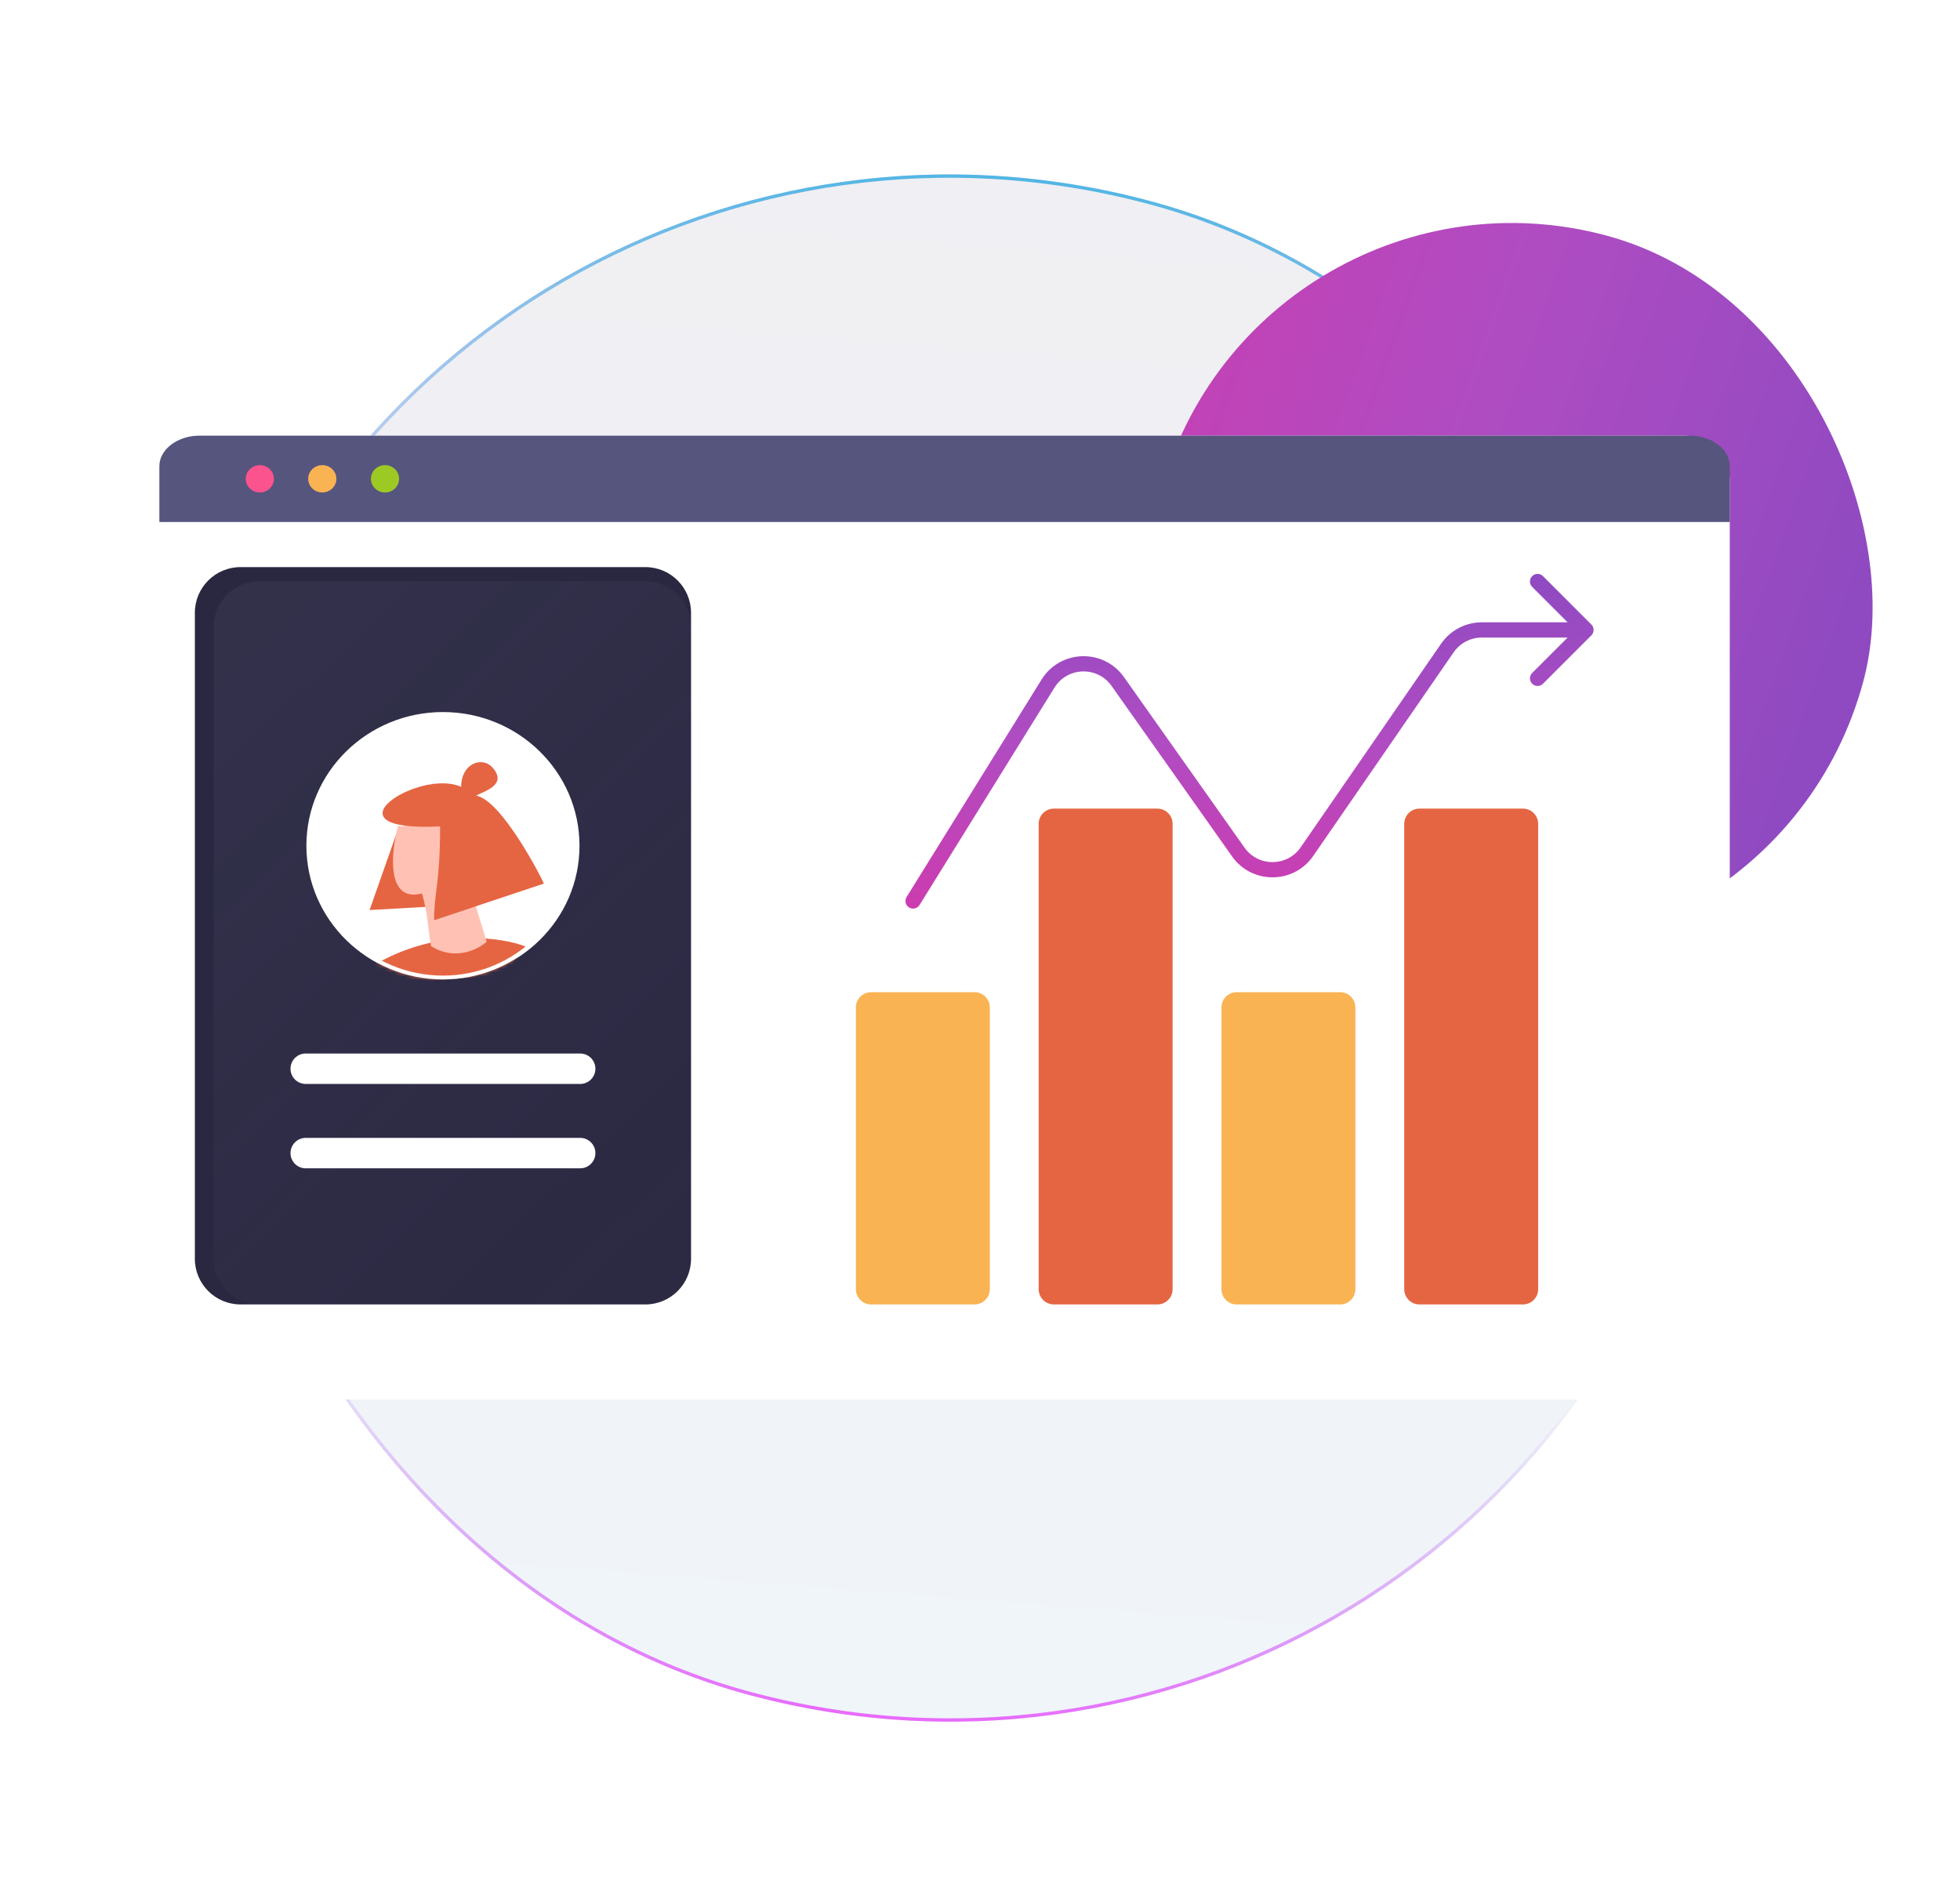 <svg width="515" height="498" viewBox="0 0 515 498" fill="none" xmlns="http://www.w3.org/2000/svg">
<g filter="url(#filter0_b_25_1080)">
<rect x="393.271" y="497.982" width="406.43" height="406.43" rx="203.215" transform="rotate(-165 393.271 497.982)" fill="url(#paint0_linear_25_1080)"/>
<rect x="392.962" y="497.446" width="405.555" height="405.555" rx="202.777" transform="rotate(-165 392.962 497.446)" stroke="url(#paint1_linear_25_1080)" stroke-width="0.876"/>
</g>
<rect x="464.873" y="271.292" width="191.193" height="191.193" rx="95.596" transform="rotate(-165 464.873 271.292)" fill="url(#paint2_linear_25_1080)"/>
<path d="M284.764 240.9C284.764 261.189 268.317 277.636 248.028 277.636C227.739 277.636 211.292 261.189 211.292 240.9C211.292 220.612 227.739 204.164 248.028 204.164C268.317 204.164 284.764 220.612 284.764 240.9Z" fill="white"/>
<path fill-rule="evenodd" clip-rule="evenodd" d="M248.028 276.636C267.764 276.636 283.764 260.637 283.764 240.9C283.764 221.164 267.764 205.164 248.028 205.164C228.292 205.164 212.292 221.164 212.292 240.9C212.292 260.637 228.292 276.636 248.028 276.636ZM248.028 277.636C268.317 277.636 284.764 261.189 284.764 240.9C284.764 220.612 268.317 204.164 248.028 204.164C227.739 204.164 211.292 220.612 211.292 240.9C211.292 261.189 227.739 277.636 248.028 277.636Z" fill="white"/>
<mask id="mask0_25_1080" style="mask-type:alpha" maskUnits="userSpaceOnUse" x="212" y="208" width="72" height="70">
<path d="M212.369 242.805C212.369 262.02 228.364 277.597 248.094 277.597C267.825 277.597 283.819 262.02 283.819 242.805C283.819 223.589 267.825 208.012 248.094 208.012C228.364 208.012 212.369 223.589 212.369 242.805Z" fill="#27273D"/>
</mask>
<g mask="url(#mask0_25_1080)">
<path d="M257.347 211.901C255.8 216.85 253.242 223.121 247.962 225.531C247.559 225.715 247.513 226.294 247.9 226.507C248.922 227.067 250.515 227.967 251.756 228.791C253.058 229.654 254.995 230.857 255.838 231.377C256.071 231.521 256.377 231.459 256.52 231.23C259.631 226.23 260.42 216.002 258.719 211.72C258.438 211.014 257.574 211.177 257.347 211.901Z" fill="#F78F46"/>
<path d="M269.061 251.407C274.09 254.525 273.349 257.553 271.162 259.208C268.784 260.773 264.348 260.719 267.063 263.861C272.016 269.843 271.078 275.908 270.479 278.152C269.88 280.397 269.15 290.773 246.093 291.105C223.036 291.437 220.853 279.243 220.725 278.152C219.967 271.682 219.973 261.492 219.973 261.492V249.737C219.973 242.131 221.334 234.925 224.057 230.951C226.019 228.087 231.261 224.88 237.852 223.003C242.992 221.539 249.072 221.103 255.449 223.003C261.091 224.683 264.602 229.087 265.696 230.951C270.044 237.055 269.288 246.216 268.805 250.9C268.784 251.104 268.887 251.3 269.061 251.407Z" fill="#10C85D"/>
<path d="M232.822 211.698C234.369 216.647 236.927 222.918 242.208 225.328C242.61 225.512 242.657 226.091 242.269 226.304C241.248 226.864 239.655 227.764 238.413 228.588C237.111 229.451 235.175 230.654 234.332 231.174C234.098 231.318 233.792 231.256 233.649 231.026C230.538 226.027 229.749 215.798 231.451 211.517C231.731 210.811 232.596 210.974 232.822 211.698Z" fill="#F78F46"/>
<path d="M199.03 251.609C192.386 257.643 199.237 266.535 205.222 269.822C211.589 273.318 221.488 275.35 221.844 277.124C221.847 277.14 221.849 277.155 221.851 277.17C221.812 276.75 221.528 274 221.49 273.598C217.782 270.5 217.506 266.26 214.96 258.801C212.068 250.328 203.826 247.253 199.03 251.609Z" fill="#10C85D"/>
<path d="M239.229 251.44C239.229 254.193 241.447 256.425 244.182 256.425C246.917 256.425 249.135 254.193 249.135 251.44C249.135 248.686 246.917 246.454 244.182 246.454C241.447 246.454 239.229 248.686 239.229 251.44Z" fill="#FF8B8B"/>
<path d="M266.235 245.857C266.235 247.852 265.405 249.469 264.38 249.469C263.356 249.469 262.526 247.852 262.526 245.857C262.526 243.862 263.356 242.245 264.38 242.245C265.405 242.245 266.235 243.862 266.235 245.857Z" fill="black"/>
<path d="M258.07 245.857C258.07 247.852 257.24 249.469 256.216 249.469C255.191 249.469 254.361 247.852 254.361 245.857C254.361 243.862 255.191 242.245 256.216 242.245C257.24 242.245 258.07 243.862 258.07 245.857Z" fill="black"/>
<path d="M269.616 254.051C269.616 254.416 268.948 254.711 268.124 254.711C267.3 254.711 266.632 254.416 266.632 254.051C266.632 253.686 267.3 253.39 268.124 253.39C268.948 253.39 269.616 253.686 269.616 254.051Z" fill="#D9E6FF"/>
<path d="M270.043 256.206H254.421C253.893 256.206 253.659 256.952 254.083 257.265L254.099 257.277C256.102 258.755 258.951 260.858 261.568 260.858C264.136 260.858 267.992 258.867 270.355 257.058C270.732 256.769 270.518 256.206 270.043 256.206Z" fill="#FF838A"/>
<path d="M261.332 259.447C259.917 258.791 257.694 259.677 257.694 259.677C258.396 260.291 260.515 261.195 261.452 261.195C262.207 261.195 264.782 260.481 265.876 259.713C265.876 259.713 262.929 258.942 261.575 259.455C261.496 259.484 261.409 259.482 261.332 259.447Z" fill="#F74651"/>
<path d="M268.123 275.623C268.123 280.462 263.044 284.385 256.779 284.385C250.513 284.385 245.434 280.462 245.434 275.623C245.434 270.784 250.513 266.861 256.779 266.861C263.044 266.861 268.123 270.784 268.123 275.623Z" fill="#CEF3CE"/>
<path d="M252.728 269.055C251.862 271.548 247.004 272.203 241.878 270.518C236.752 268.833 233.298 265.445 234.164 262.951C235.03 260.458 239.887 259.803 245.014 261.488C250.14 263.173 253.594 266.561 252.728 269.055Z" fill="#F78F46"/>
</g>
<path d="M53.63 114.463H442.751C449.292 114.463 454.507 119.809 454.507 126.313V355.84C454.507 362.433 449.204 367.69 442.751 367.69H53.63C47.089 367.69 41.873 362.344 41.873 355.84V126.313C41.873 119.809 47.177 114.463 53.63 114.463Z" fill="white"/>
<path d="M41.873 137.151V122.47C41.873 118.096 46.647 114.463 52.392 114.463H443.988C449.734 114.463 454.507 118.022 454.507 122.47V137.151H41.873Z" fill="#56557E"/>
<path d="M68.274 129.397C70.321 129.397 71.979 127.788 71.979 125.803C71.979 123.817 70.321 122.208 68.274 122.208C66.228 122.208 64.569 123.817 64.569 125.803C64.569 127.788 66.228 129.397 68.274 129.397Z" fill="#FA538D"/>
<path d="M84.683 129.397C86.729 129.397 88.388 127.788 88.388 125.803C88.388 123.817 86.729 122.208 84.683 122.208C82.636 122.208 80.978 123.817 80.978 125.803C80.978 127.788 82.636 129.397 84.683 129.397Z" fill="#FAB353"/>
<path d="M101.165 122.208C103.207 122.208 104.87 123.822 104.87 125.803C104.87 127.784 103.207 129.397 101.165 129.397C99.124 129.397 97.46 127.784 97.46 125.803C97.46 123.822 99.124 122.208 101.165 122.208Z" fill="#9DC925"/>
<path d="M51.198 161.005C51.198 154.377 56.571 149.005 63.198 149.005H169.574C176.202 149.005 181.574 154.377 181.574 161.005V330.734C181.574 337.361 176.202 342.734 169.574 342.734H63.198C56.571 342.734 51.198 337.361 51.198 330.734V161.005Z" fill="#2A2840"/>
<path d="M56.139 164.709C56.139 158.081 61.512 152.709 68.139 152.709H169.574C176.202 152.709 181.574 158.081 181.574 164.709V330.733C181.574 337.361 176.202 342.733 169.574 342.733H68.139C61.512 342.733 56.139 337.361 56.139 330.733V164.709Z" fill="url(#paint3_linear_25_1080)" fill-opacity="0.1"/>
<path d="M152.267 222.212C152.267 241.61 136.203 257.336 116.386 257.336C96.57 257.336 80.506 241.61 80.506 222.212C80.506 202.813 96.57 187.088 116.386 187.088C136.203 187.088 152.267 202.813 152.267 222.212Z" fill="white"/>
<mask id="mask1_25_1080" style="mask-type:alpha" maskUnits="userSpaceOnUse" x="81" y="189" width="71" height="69">
<path d="M81.546 223.509C81.546 242.192 97.145 257.337 116.387 257.337C135.628 257.337 151.227 242.192 151.227 223.509C151.227 204.827 135.628 189.681 116.387 189.681C97.145 189.681 81.546 204.827 81.546 223.509Z" fill="white"/>
</mask>
<g mask="url(#mask1_25_1080)">
<path d="M97.108 239.111L104.883 216.999L116.933 237.987L97.108 239.111Z" fill="#E56542"/>
<path d="M100.917 252.096C116.897 243.936 132.381 246.43 138.126 248.696L132.643 255.874C115.409 258.015 84.936 260.256 100.917 252.096Z" fill="#E56542"/>
<path d="M110.888 234.754C101.41 237.211 102.726 224.007 104.57 217.098L118.392 216.33L127.871 247.421C125.369 249.724 119.182 252.411 113.258 248.573C112.073 241.28 112.468 240.512 110.888 234.754Z" fill="#FFC1B3"/>
<path d="M125.124 209.051C131.844 210.207 142.516 231.004 142.911 232.16L114.057 241.788C114.057 234.471 115.638 232.16 115.638 217.139C84.018 218.68 110.105 201.734 121.172 206.741C121.172 200.578 126.711 198.553 129.472 201.734C133.425 206.285 127.101 207.896 125.124 209.051Z" fill="#E56542"/>
<path fill-rule="evenodd" clip-rule="evenodd" d="M116.387 256.337C97.669 256.337 82.546 241.612 82.546 223.509C82.546 205.407 97.669 190.681 116.387 190.681C135.104 190.681 150.227 205.407 150.227 223.509C150.227 241.612 135.104 256.337 116.387 256.337ZM116.387 257.337C97.145 257.337 81.546 242.192 81.546 223.509C81.546 204.827 97.145 189.681 116.387 189.681C135.628 189.681 151.227 204.827 151.227 223.509C151.227 242.192 135.628 257.337 116.387 257.337Z" fill="white"/>
</g>
<path fill-rule="evenodd" clip-rule="evenodd" d="M76.33 280.805C76.33 278.595 78.121 276.805 80.33 276.805H152.443C154.653 276.805 156.443 278.595 156.443 280.805C156.443 283.014 154.653 284.805 152.443 284.805H80.33C78.121 284.805 76.33 283.014 76.33 280.805Z" fill="white"/>
<path fill-rule="evenodd" clip-rule="evenodd" d="M76.33 302.972C76.33 300.763 78.121 298.972 80.33 298.972H152.443C154.653 298.972 156.443 300.763 156.443 302.972C156.443 305.182 154.653 306.972 152.443 306.972H80.33C78.121 306.972 76.33 305.182 76.33 302.972Z" fill="white"/>
<path d="M224.891 264.693C224.891 262.484 226.682 260.693 228.891 260.693H256.083C258.292 260.693 260.083 262.484 260.083 264.693V338.733C260.083 340.942 258.292 342.733 256.083 342.733H228.891C226.682 342.733 224.891 340.942 224.891 338.733V264.693Z" fill="#FAB353"/>
<path d="M320.943 264.693C320.943 262.484 322.733 260.693 324.943 260.693H352.135C354.344 260.693 356.135 262.484 356.135 264.693V338.733C356.135 340.942 354.344 342.733 352.135 342.733H324.943C322.733 342.733 320.943 340.942 320.943 338.733V264.693Z" fill="#FAB353"/>
<path d="M368.968 216.461C368.968 214.252 370.759 212.461 372.968 212.461H400.16C402.369 212.461 404.16 214.252 404.16 216.461V338.733C404.16 340.942 402.369 342.733 400.16 342.733H372.968C370.759 342.733 368.968 340.942 368.968 338.733V216.461Z" fill="#E56542"/>
<path d="M272.916 216.461C272.916 214.252 274.707 212.461 276.916 212.461H304.109C306.318 212.461 308.109 214.252 308.109 216.461V338.733C308.109 340.943 306.318 342.733 304.109 342.733H276.916C274.707 342.733 272.916 340.943 272.916 338.733V216.461Z" fill="#E56542"/>
<path fill-rule="evenodd" clip-rule="evenodd" d="M405.417 151.372L418.145 164.1C418.926 164.881 418.926 166.148 418.145 166.929L405.417 179.657C404.636 180.438 403.37 180.438 402.589 179.657C401.808 178.876 401.808 177.609 402.589 176.828L411.902 167.514H389.354C386.395 167.514 383.625 168.969 381.945 171.405L345.054 224.898C339.923 232.338 328.953 232.401 323.736 225.021L292.065 180.218C288.346 174.958 280.466 175.194 277.069 180.667L241.615 237.786C241.033 238.724 239.8 239.013 238.861 238.431C237.923 237.848 237.634 236.615 238.217 235.677L273.671 178.558C278.578 170.651 289.96 170.311 295.331 177.909L327.003 222.713C330.614 227.822 338.208 227.778 341.761 222.627L378.653 169.134C381.079 165.615 385.08 163.514 389.354 163.514H411.902L402.589 154.201C401.808 153.42 401.808 152.153 402.589 151.372C403.37 150.591 404.636 150.591 405.417 151.372Z" fill="url(#paint4_linear_25_1080)"/>
<defs>
<filter id="filter0_b_25_1080" x="-1063.69" y="-1064.17" width="2626.53" height="2626.53" filterUnits="userSpaceOnUse" color-interpolation-filters="sRGB">
<feFlood flood-opacity="0" result="BackgroundImageFix"/>
<feGaussianBlur in="BackgroundImage" stdDeviation="555"/>
<feComposite in2="SourceAlpha" operator="in" result="effect1_backgroundBlur_25_1080"/>
<feBlend mode="normal" in="SourceGraphic" in2="effect1_backgroundBlur_25_1080" result="shape"/>
</filter>
<linearGradient id="paint0_linear_25_1080" x1="415.489" y1="502.737" x2="499.666" y2="954.192" gradientUnits="userSpaceOnUse">
<stop stop-color="#3A81BF" stop-opacity="0.08"/>
<stop offset="1" stop-color="#41305A" stop-opacity="0.08"/>
</linearGradient>
<linearGradient id="paint1_linear_25_1080" x1="414.947" y1="501.986" x2="505.487" y2="960.192" gradientUnits="userSpaceOnUse">
<stop stop-color="#FB37FF"/>
<stop offset="0.26" stop-color="#9B6FEE" stop-opacity="0"/>
<stop offset="0.609" stop-color="#7B7FEA" stop-opacity="0"/>
<stop offset="1" stop-color="#1BB2DE"/>
</linearGradient>
<linearGradient id="paint2_linear_25_1080" x1="477.195" y1="297.507" x2="704.856" y2="315.641" gradientUnits="userSpaceOnUse">
<stop stop-color="#8F4AC1"/>
<stop offset="0.498" stop-color="#B04CC2"/>
<stop offset="1" stop-color="#CC3CAF"/>
</linearGradient>
<linearGradient id="paint3_linear_25_1080" x1="68.6" y1="170.056" x2="260.779" y2="369.484" gradientUnits="userSpaceOnUse">
<stop stop-color="#7D7CAA"/>
<stop offset="1" stop-color="#56557E" stop-opacity="0"/>
</linearGradient>
<linearGradient id="paint4_linear_25_1080" x1="328.323" y1="150.787" x2="328.323" y2="238.732" gradientUnits="userSpaceOnUse">
<stop stop-color="#8F4AC1"/>
<stop offset="0.498" stop-color="#B04CC2"/>
<stop offset="1" stop-color="#CC3CAF"/>
</linearGradient>
</defs>
</svg>
